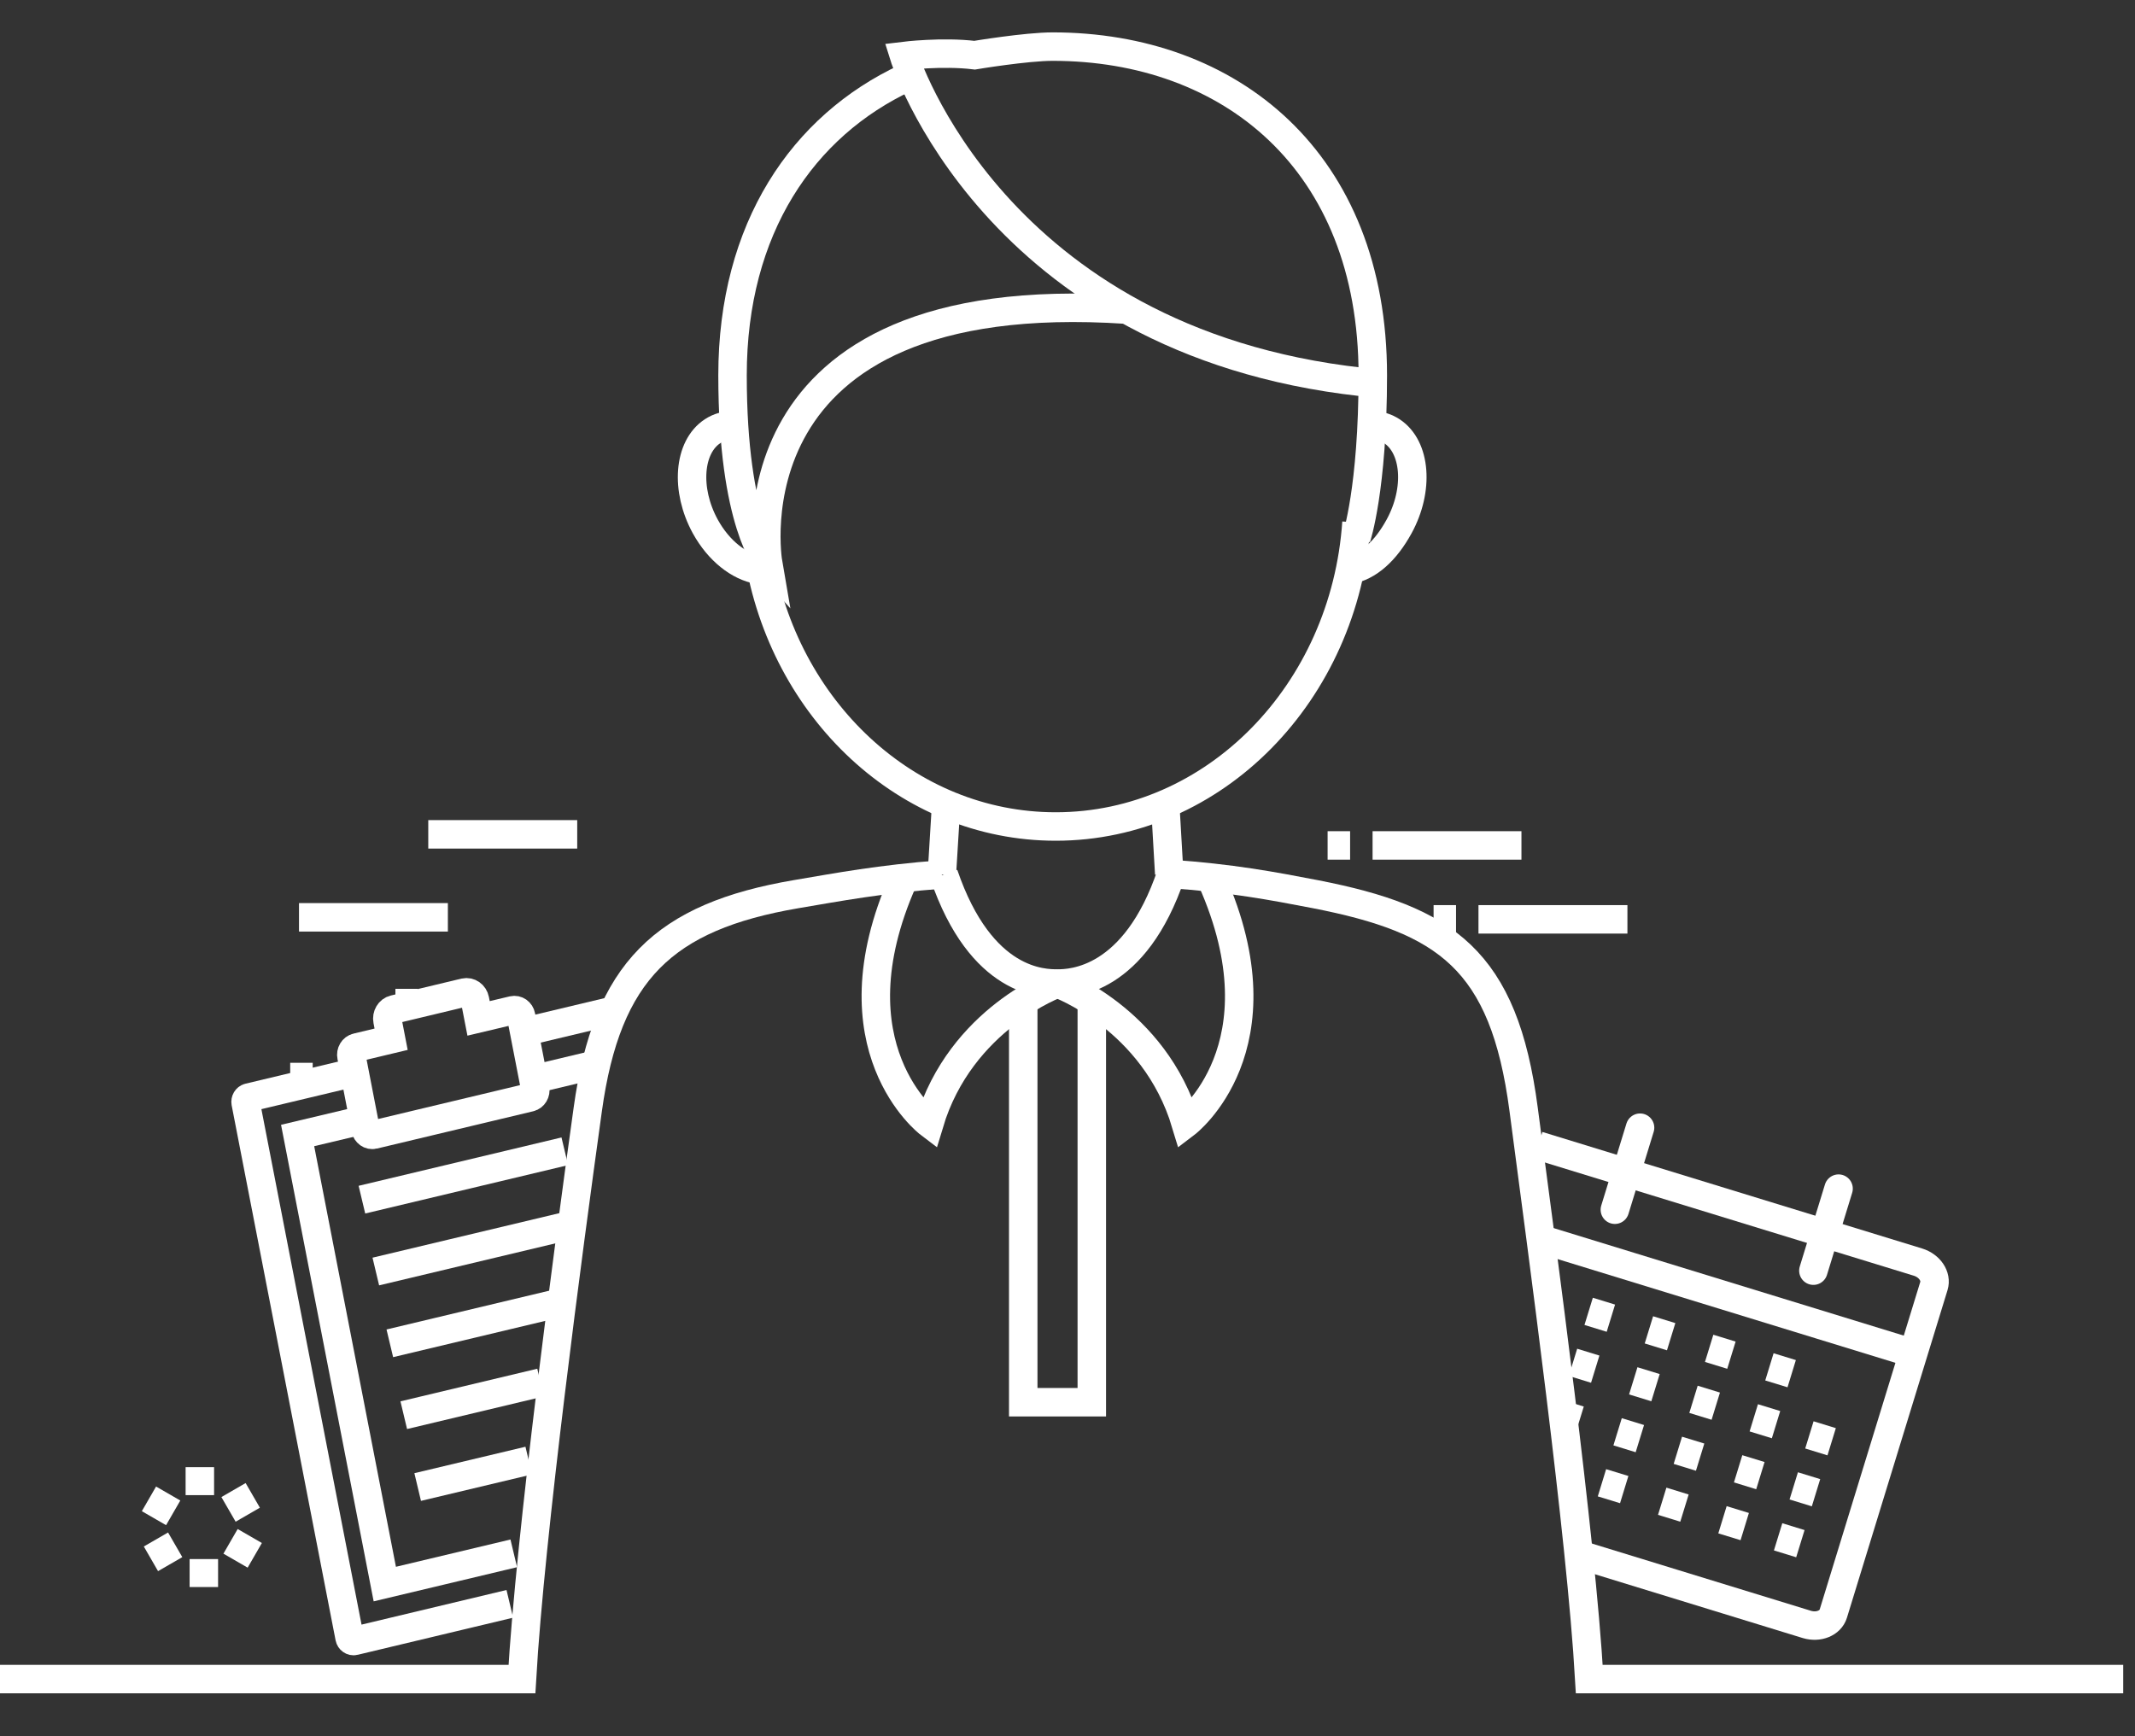 <?xml version="1.0" encoding="utf-8"?>
<!-- Generator: Adobe Illustrator 13.0.1, SVG Export Plug-In . SVG Version: 6.00 Build 14948)  -->
<!DOCTYPE svg PUBLIC "-//W3C//DTD SVG 1.0//EN" "http://www.w3.org/TR/2001/REC-SVG-20010904/DTD/svg10.dtd">
<svg version="1.0" xmlns="http://www.w3.org/2000/svg" xmlns:xlink="http://www.w3.org/1999/xlink" x="0px" y="0px" width="150px"
	 height="122px" viewBox="0 0 150 122" enable-background="new 0 0 150 122" xml:space="preserve">
<rect x="0" y="0" width="150" height="122" fill="#333333" stroke="none"/>
<g id="圖層_2_1_" display="none">
	<rect x="-59.5" y="-67.5" display="inline" stroke="#FFFFFF" width="293" height="258"/>
</g>
<g id="圖層_1">
	<g id="圖層_2" display="none">
		<rect x="-70.5" y="-83.5" display="inline" stroke="#FFFFFF" width="299" height="304"/>
	</g>
	<g id="圖層_1_1_" display="none">
		<path display="inline" fill="#FFFFFF" d="M122.105,118.041l0.305-1.049c0.762,0.102,1.488,0.156,2.182,0.156
			c1.58,0.002,2.988-0.273,4.203-0.857c1.955-0.93,3.311-2.686,3.967-4.988c0.238-0.828,0.375-1.678,0.375-2.533
			c0.004-1.564-0.471-3.155-1.578-4.473c-0.658-0.775-1.816-1.871-3.559-3.371c-0.301-0.26-0.584-0.508-0.848-0.742l7.146,2.076
			l0.334-0.822c0.207-0.5,0.348-0.883,0.438-1.188c0.209-0.725,0.313-1.416,0.311-2.076c-0.033-3.479-2.715-5.533-5.533-6.795
			l0.579-1.99l-5.483-1.592l-0.574,1.982c-0.951-0.152-1.846-0.228-2.678-0.228c-1.277,0-2.43,0.181-3.439,0.573
			c-2.787,1.059-4.088,3.658-4.063,6.18c0.002,1.195,0.271,2.398,0.785,3.504c0.941,1.943,3,3.736,4.576,5.105l-7.396-2.146
			l-0.539,1.857c-1.043-9.078-2.394-19.07-3.2-25.227c-0.688-5.291-2.1-8.847-4.641-11.276c-0.896-0.854-1.911-1.543-3.047-2.127
			h0.494v-1.974h-1.561V65.5c-1.859-0.799-4.005-1.37-6.482-1.855c-2.769-0.53-5.488-1.043-9.369-1.354l-0.22-3.74
			c1.57-0.775,3.146-1.718,4.646-2.85c4.016-3.042,7.462-7.403,8.389-12.869c0.021-0.037,0.037-0.076,0.059-0.113
			c1.227-0.594,2.217-1.725,2.988-3.133c0.692-1.268,1.035-2.62,1.037-3.888c0-1.596-0.563-3.146-1.871-4.016
			c-0.012-0.007-0.021-0.013-0.035-0.02c0.012-0.244,0.021-0.454,0.031-0.598c0.047-0.807,0.076-1.664,0.076-2.559
			c-0.021-5.599-1-12.568-4.041-16.903C90.418,5.349,82.416,1.99,74.388,1.984C62.368,1.91,49.993,9.779,49.82,27.087
			c-0.004,0.133-0.004,0.261-0.004,0.389c0.02,1.153,0.073,2.831,0.277,4.703c-0.894,0.899-1.29,2.195-1.29,3.526
			c0.002,1.268,0.347,2.619,1.039,3.885c0.967,1.748,2.39,2.979,3.963,3.407c1.744,6.989,6.768,12.7,12.594,15.676l-0.225,3.665
			c-3.86,0.332-6.598,0.844-9.31,1.303c-4.682,0.797-8.193,2.189-10.702,4.736c-2.506,2.547-3.879,6.129-4.556,11.02
			c-0.363,2.611-0.815,5.931-1.293,9.563c-0.689-0.351-1.395-0.661-2.125-0.881l-0.002-1.882l-0.01-0.034
			c-0.097-0.847-0.813-1.5-1.683-1.502h-4.271c-0.697,0-1.295,0.42-1.558,1.021c0.026-0.105,0.052-0.216,0.052-0.33
			c0-0.135-0.019-0.283-0.067-0.434l-0.234-0.703c0.265-0.203,0.52-0.424,0.759-0.66l0.653,0.326
			c0.206,0.096,0.407,0.146,0.629,0.146c0.511,0.002,1.014-0.281,1.262-0.777l1.136-2.268c0.095-0.207,0.147-0.418,0.146-0.633
			c0.001-0.516-0.283-1.018-0.782-1.264l-0.651-0.325c0.044-0.334,0.067-0.668,0.069-1.002l0.694-0.229
			c0.595-0.213,0.96-0.744,0.962-1.34c0-0.141-0.02-0.285-0.067-0.438l-0.807-2.416c-0.198-0.588-0.751-0.971-1.339-0.967
			c-0.159,0-0.316,0.027-0.461,0.08l-0.676,0.228c-0.203-0.267-0.424-0.519-0.66-0.759l0.325-0.652
			c0.098-0.209,0.148-0.416,0.148-0.632c0.002-0.511-0.287-1.019-0.783-1.263l-2.246-1.123c-0.222-0.114-0.46-0.16-0.651-0.158
			c-0.517-0.002-1.014,0.287-1.261,0.781l-0.325,0.648c-0.336-0.045-0.671-0.064-1.004-0.068l-0.23-0.692
			c-0.201-0.593-0.752-0.966-1.338-0.962c-0.159-0.002-0.31,0.027-0.442,0.072l-2.413,0.805c-0.589,0.191-0.962,0.744-0.962,1.335
			c0,0.151,0.023,0.306,0.075,0.454l0.229,0.688c-0.265,0.203-0.52,0.424-0.76,0.66l-0.653-0.324
			c-0.188-0.107-0.429-0.152-0.63-0.15c-0.521-0.002-1.02,0.291-1.263,0.787l-1.131,2.264c-0.106,0.193-0.148,0.424-0.148,0.627
			c-0.002,0.519,0.285,1.01,0.773,1.258l0.658,0.33c-0.044,0.336-0.067,0.67-0.07,1.004l-0.691,0.232
			c-0.593,0.193-0.967,0.75-0.965,1.338c0,0.156,0.026,0.309,0.073,0.447l0.804,2.406c0.205,0.588,0.739,0.957,1.336,0.961
			c0.132,0,0.281-0.018,0.438-0.068l0.704-0.234c0.202,0.268,0.422,0.52,0.658,0.761L19.211,84.1
			c-0.109,0.205-0.148,0.436-0.148,0.629c0,0.078,0.007,0.156,0.021,0.238l0.041,0.238l0.063,0.08l0.015,0.1l0.154,0.205
			c0.13,0.172,0.298,0.311,0.48,0.4l2.277,1.135c0.205,0.102,0.414,0.146,0.628,0.146c0.509,0.004,1.014-0.281,1.262-0.773
			l0.33-0.66c0.332,0.043,0.665,0.068,0.999,0.07l0.231,0.697c0.205,0.59,0.741,0.957,1.34,0.959h0.018
			c0.125,0,0.271-0.021,0.421-0.066l2.413-0.807c0.404-0.146,0.694-0.443,0.845-0.809c-0.044,0.15-0.076,0.309-0.076,0.475
			c0,0.02,0.001,0.039,0.003,0.061v1.658c-0.813,0.246-1.606,0.574-2.368,0.98l-1.216-1.217c-0.324-0.334-0.777-0.502-1.2-0.497
			c-0.435-0.003-0.872,0.171-1.199,0.497l-3.02,3.02c-0.331,0.328-0.496,0.77-0.496,1.201c-0.002,0.428,0.167,0.868,0.496,1.2
			l1.216,1.214c-0.406,0.762-0.734,1.555-0.98,2.365l-1.718,0.002c-0.939,0.006-1.697,0.764-1.699,1.693v4.273
			c0.008,0.938,0.758,1.693,1.699,1.697h1.718c0.246,0.809,0.572,1.602,0.98,2.363l-1.216,1.215
			c-0.262,0.264-0.419,0.592-0.472,0.924l-0.043,0.242l0.063,0.18l-0.031,0.174l0.082,0.24c0.081,0.242,0.221,0.465,0.399,0.645
			l3.021,3.021c0.331,0.325,0.765,0.493,1.199,0.493c0.431,0.002,0.872-0.168,1.2-0.493l1.22-1.22
			c0.761,0.405,1.554,0.735,2.365,0.979l-0.002,1.717c0.003,0.938,0.761,1.695,1.693,1.699l4.274,0.004
			c0.257,0,0.497-0.063,0.715-0.164c-0.039,0.517-0.079,1.031-0.11,1.513H1v1.976h37.954l0.053-0.931
			c0.563-9.854,3.189-29.597,4.556-39.418c0.651-4.688,1.916-7.783,4.007-9.91c2.09-2.123,5.136-3.405,9.627-4.172
			c0.448-0.076,0.895-0.151,1.343-0.229c-0.346,1.045-0.696,2.33-1.037,3.783c-0.621,2.707-1.126,5.844-1.128,8.483
			c0,0.698,0.034,1.368,0.12,1.993l0.092,0.673l3.009,0.707l-2.816,1.651l0.211,0.737c0.044,0.082,3.813,13.459,17.009,16.567
			l0.449,0.373l0.39-0.313l0.001,0.004C88.24,97.025,92.057,83.471,92.1,83.385l0.209-0.736l-2.814-1.65l3.014-0.709l0.09-0.68
			c0.078-0.615,0.113-1.281,0.113-1.982c-0.002-2.645-0.506-5.777-1.127-8.484c-0.364-1.555-0.736-2.914-1.105-3.996
			c0.781,0.141,1.549,0.287,2.33,0.438c4.465,0.865,7.527,1.973,9.605,3.973c2.08,1.988,3.377,5.012,4.045,10.107
			c1.293,9.848,3.979,29.572,4.545,39.426l0.055,0.932H149v-1.975L122.105,118.041z M28.076,69.484l0.191-0.361L28.079,69.5
			l-0.003-0.002V69.484z M30.198,81.707c-0.427,0.51-0.927,0.941-1.473,1.281l-0.663,0.41l0.535,1.6l-1.339,0.447l-0.531-1.596
			l-0.773,0.064c-0.177,0.013-0.357,0.021-0.543,0.021c-0.468,0-0.942-0.056-1.412-0.164L23.242,83.6l-0.752,1.506l-1.262-0.629
			l0.754-1.512l-0.598-0.498c-0.511-0.428-0.938-0.924-1.278-1.471l-0.413-0.664l-1.6,0.535l-0.445-1.338l1.601-0.535l-0.07-0.779
			c-0.016-0.18-0.026-0.359-0.026-0.537c0-0.469,0.055-0.943,0.163-1.406l0.177-0.76l-1.507-0.75l0.63-1.262l1.505,0.75l0.501-0.594
			c0.43-0.51,0.929-0.939,1.478-1.283l0.659-0.412l-0.534-1.596l1.338-0.447l0.535,1.602l0.779-0.068
			c0.179-0.02,0.358-0.025,0.539-0.025c0.469,0,0.936,0.055,1.4,0.162l0.761,0.184l0.754-1.514l1.262,0.633l-0.75,1.504l0.594,0.502
			c0.511,0.43,0.94,0.926,1.282,1.477l0.411,0.66l1.596-0.533l0.447,1.336l-1.598,0.531l0.067,0.775
			c0.017,0.178,0.024,0.357,0.024,0.543c0,0.467-0.056,0.938-0.163,1.414l-0.171,0.756l1.504,0.748l-0.63,1.264l-1.507-0.754
			L30.198,81.707z M38.346,104.928c-1.127,1.053-2.55,1.59-3.991,1.59c-1.498,0-2.986-0.564-4.128-1.709
			c-1.148-1.146-1.714-2.639-1.716-4.137c0.002-1.496,0.569-2.988,1.714-4.131c1.144-1.145,2.629-1.711,4.128-1.711
			c1.502,0,2.994,0.568,4.14,1.713c0.282,0.282,0.527,0.586,0.739,0.904C38.923,99.952,38.623,102.471,38.346,104.928z
			 M39.556,94.848c-1.481-1.322-3.343-1.994-5.203-1.992c-1.994-0.002-4.002,0.764-5.523,2.291c-1.525,1.521-2.293,3.527-2.29,5.525
			c-0.003,1.998,0.765,4.004,2.29,5.531c1.523,1.527,3.531,2.291,5.525,2.289h0.008c1.271,0,2.543-0.313,3.692-0.932
			c-0.186,1.723-0.354,3.383-0.503,4.959h-1.334v2.2l-3.721-0.005l0.002-2.975l-0.758-0.182c-1.125-0.27-2.214-0.717-3.227-1.342
			l-0.666-0.41l-2.107,2.109l-2.629-2.627l2.108-2.109l-0.411-0.666c-0.623-1.012-1.068-2.098-1.337-3.227l-0.18-0.754h-2.979
			v-3.723l2.979-0.002l0.18-0.757c0.265-1.122,0.716-2.214,1.339-3.229l0.404-0.666l-2.103-2.103l2.63-2.63l2.102,2.104l0.663-0.403
			c1.019-0.623,2.107-1.073,3.232-1.34l0.76-0.185l-0.004-2.974h3.721v2.974l0.757,0.185c1.067,0.255,2.096,0.674,3.068,1.248
			C39.881,92.285,39.718,93.559,39.556,94.848z M83.877,64.273c0.037,0.506,0.131,1.98,0.131,4.135
			c0.012,2.268-0.105,5.238-0.508,8.471c-1.695-2.838-4.061-4.592-5.896-5.602c1.897-0.771,4.33-2.647,5.939-7.03
			C83.654,64.256,83.768,64.266,83.877,64.273z M82.951,80.387c-0.487,2.611-1.188,5.277-2.169,7.816l-3.171-10.563l1.539-2.902
			C80.664,76.035,82.139,77.867,82.951,80.387z M75.001,69.818h-0.027c-0.458-0.004-1.517,0.002-2.824-0.808
			c-1.273-0.8-2.816-2.43-4.042-5.909l0.217-3.564c2.196,0.87,4.462,1.361,6.676,1.373c1.929-0.008,4.25-0.529,6.662-1.494
			l0.211,3.643C79.395,69.98,75.766,69.736,75.001,69.818z M82.869,63.203h0.003v0.002L82.869,63.203z M98.622,34.762
			c0.065,0.284,0.11,0.59,0.11,0.935c0.002,0.763-0.189,1.626-0.568,2.467C98.391,36.982,98.532,35.813,98.622,34.762z
			 M50.863,36.597c0.121,0.478,0.262,0.95,0.413,1.418C51.076,37.539,50.941,37.061,50.863,36.597z M54.69,40.771
			c-2.366-3.494-2.951-10.361-2.898-13.295c-0.002-0.126,0-0.241,0.002-0.33l-0.986-0.031l0.986,0.012
			c0.251-16.266,11.354-23.1,22.592-23.173c7.491-0.005,14.911,3.184,18.87,8.787c2.619,3.643,3.695,10.416,3.678,15.762
			c0,0.852-0.028,1.67-0.069,2.439c-0.063,1.236-0.127,5.806-1.209,9.146c-0.009-0.009-0.019-0.018-0.024-0.027
			c0.082-0.886,0.242-2.958,0.244-5.49c-0.045-4.872-0.479-11.396-3.73-14.771l-0.539-0.541l-0.656,0.384
			c-4.977,2.911-10.844,4.512-16.703,4.512c-5.517,0-11.018-1.415-15.798-4.463l-0.877-0.56l-0.513,0.906
			c-2.057,3.625-3.269,7.258-3.264,11.911c0,2.498,0.34,5.284,1.051,8.55C54.787,40.594,54.736,40.685,54.69,40.771z M56.045,43.688
			l0.086-0.814c0.155-1.094-0.063-0.45,0.615-1.714l0.188-0.332l-0.083-0.373c-0.745-3.332-1.087-6.096-1.087-8.505
			c0.008-3.937,0.892-6.929,2.52-10.041c4.909,2.887,10.447,4.221,15.958,4.221c5.945-0.002,11.867-1.547,16.996-4.382
			c2.063,2.684,2.701,8.457,2.658,12.824c0.002,3.261-0.277,5.729-0.273,5.734l-0.053,0.482l0.352,0.337c0,0,0.24,0.234,0.482,0.542
			c0.119,0.153,0.231,0.317,0.299,0.445c0.018,0.03,0.021,0.046,0.029,0.07c-0.731,4.976-3.862,9.042-7.688,11.946
			c-4.104,3.13-9.017,4.826-12.045,4.808C67.546,58.981,58.794,52.501,56.045,43.688z M66.343,64.303
			c0.035-0.003,0.071-0.006,0.107-0.009c1.307,3.442,3.024,5.376,4.653,6.39c0.272,0.172,0.538,0.311,0.8,0.433
			c-1.774,0.987-4.214,2.791-5.97,5.798c-0.118-1.537-0.168-3.018-0.165-4.387C65.769,68.111,66.252,64.895,66.343,64.303z
			 M71.316,77.656l-2.91,10.887c-0.979-2.543-1.624-5.201-2.028-7.795l0.008,0.002c0.76-2.535,2.116-4.395,3.528-5.74L71.316,77.656
			z M58.381,78.684c-0.023-0.332-0.035-0.688-0.035-1.061c-0.002-2.389,0.479-5.441,1.079-8.041c0.427-1.904,0.963-3.63,1.343-4.596
			c1.099-0.174,2.257-0.34,3.55-0.485c-0.174,1.245-0.521,4.214-0.521,8.026c0.004,2.271,0.135,4.854,0.495,7.545L58.381,78.684z
			 M62.227,89.473c-1.223-1.752-2.065-3.424-2.597-4.654c-0.22-0.506-0.385-0.934-0.502-1.258l5.22-3.063
			c0.795,5.57,2.625,11.582,6.558,16.354C66.92,95.07,64.127,92.191,62.227,89.473z M74.479,97.764
			c-2.019-1.824-3.577-4.012-4.794-6.373l3.738-13.973l-1.955-3.693c0.884-0.633,1.709-1.078,2.309-1.358
			c0.336-0.155,0.587-0.257,0.753-0.316c0.177,0.062,0.445,0.158,0.813,0.314c0.591,0.255,1.368,0.642,2.209,1.183l-2.06,3.889
			L79.561,91C78.262,93.586,76.604,95.93,74.479,97.764z M89.959,83.561c-0.117,0.324-0.283,0.752-0.504,1.26
			c-1.378,3.186-4.782,9.201-11.443,12.101c3.87-4.595,5.883-10.644,6.912-16.313L89.959,83.561z M90.736,77.625
			c0,0.369-0.012,0.725-0.035,1.061l-5.67,1.334c0.761-4.455,0.937-8.633,0.951-11.609c-0.002-1.848-0.07-3.223-0.117-3.943
			c0.838,0.096,1.619,0.196,2.363,0.309c0.383,0.904,0.969,2.746,1.432,4.811C90.258,72.182,90.74,75.234,90.736,77.625z
			 M112.916,118.041c-0.12-1.811-0.303-3.896-0.521-6.141c0.021,0.026,0.037,0.06,0.061,0.086c1.188,1.436,2.693,2.559,4.491,3.356
			l-0.694,2.394l1.047,0.305H112.916z M121.004,114.758l-0.617,2.123l-1.69-0.488l0.646-2.23l-0.857-0.32
			c-1.895-0.706-3.375-1.736-4.512-3.107c-0.615-0.754-0.928-1.643-0.932-2.822c0-0.729,0.125-1.559,0.396-2.486l0.061-0.209
			l5.891,1.711l-0.145,0.504c-0.424,1.486-0.652,2.439-0.662,3.168c0,0.074,0.002,0.166,0.016,0.271
			c0.092,0.936,0.922,1.536,1.701,1.73c0.305,0.086,0.607,0.135,0.91,0.135c1.164,0.051,2.1-0.916,2.338-1.941
			c0.334-1.152,0.518-2.084,0.52-2.871c0-0.174-0.012-0.33-0.021-0.455c-0.195-1.201-1.02-2.068-2.297-3.238
			c-1.634-1.424-4.256-3.621-4.985-5.254c-0.396-0.838-0.603-1.768-0.603-2.664c0.021-1.928,0.859-3.582,2.803-4.338
			c0.729-0.283,1.639-0.441,2.729-0.441c0.934,0,1.992,0.109,3.184,0.348l0.893,0.18l0.521-1.811l1.689,0.49l-0.271,0.938
			l-0.25,0.861l0.834,0.33c2.937,1.172,5.153,2.85,5.117,5.313c0,0.457-0.07,0.961-0.231,1.527c-0.013,0.043-0.029,0.1-0.052,0.157
			l-5.967-1.731l0.01-0.033c0.248-0.865,0.388-1.521,0.392-2.105c0-0.178-0.017-0.336-0.041-0.482
			c-0.229-0.908-0.989-1.377-1.715-1.574c-0.269-0.075-0.539-0.123-0.813-0.123c-1.313-0.016-2.104,1.104-2.324,2.045
			c-0.129,0.447-0.205,0.884-0.205,1.318c-0.006,0.605,0.162,1.221,0.541,1.713c0.504,0.678,1.67,1.754,3.707,3.533
			c1.701,1.463,2.836,2.549,3.336,3.15c0.783,0.934,1.111,2.014,1.115,3.201c0.002,0.641-0.104,1.311-0.297,1.988
			c-0.563,1.902-1.514,3.064-2.926,3.756c-0.887,0.428-1.99,0.66-3.348,0.662c-0.816,0-1.725-0.09-2.713-0.266L121.004,114.758z
			 M120.555,110.578c-0.002-0.275,0.185-1.238,0.584-2.602l0.355-1.229c0.428,0.502,0.609,0.858,0.586,0.928
			c0.004,0.068,0.012,0.156,0.012,0.242c0.002,0.468-0.131,1.271-0.438,2.313c-0.24,0.592-0.219,0.483-0.445,0.528
			c-0.084,0-0.205-0.014-0.361-0.061C120.689,110.656,120.596,110.607,120.555,110.578z M125.588,95.988
			c0.004,0.225-0.088,0.789-0.314,1.557l-0.202,0.703c-0.255-0.256-0.416-0.438-0.481-0.535c-0.096-0.133-0.148-0.26-0.154-0.541
			c0-0.193,0.039-0.451,0.131-0.771c0.242-0.659,0.289-0.604,0.428-0.618c0.051,0,0.137,0.011,0.262,0.046
			c0.178,0.053,0.287,0.105,0.334,0.139C125.586,95.973,125.588,95.98,125.588,95.988z M34.487,60.167h-1.56v1.974h1.56V60.167z
			 M46.37,60.167H36.044v1.974H46.37V60.167z M27.665,73.166c-0.72-0.361-1.493-0.533-2.252-0.533
			c-1.852-0.002-3.638,1.021-4.519,2.795c-0.36,0.719-0.534,1.492-0.534,2.252c-0.002,1.853,1.026,3.635,2.794,4.521
			c0.722,0.359,1.494,0.531,2.25,0.531h0.006c1.851,0,3.632-1.025,4.517-2.793c0.361-0.725,0.532-1.498,0.532-2.254
			C30.461,75.832,29.434,74.049,27.665,73.166z M28.162,79.057c-0.539,1.076-1.628,1.699-2.758,1.699
			c-0.461,0-0.925-0.1-1.367-0.322c-1.082-0.539-1.7-1.625-1.702-2.754c0-0.461,0.103-0.928,0.325-1.373
			c0.537-1.078,1.62-1.699,2.753-1.699c0.46,0,0.926,0.104,1.371,0.324c1.078,0.537,1.701,1.623,1.701,2.754
			C28.485,78.146,28.384,78.613,28.162,79.057z M113.662,90.959l0.809-1.803l-2.469-1.107l-0.807,1.799L113.662,90.959z
			 M116.311,87.375l-4.117-1.852l-0.811,1.803l4.119,1.848L116.311,87.375z M121.822,84.834l1.592,0.713l0.807-1.799l-1.592-0.715
			L121.822,84.834z M120.305,73.223c-0.836-0.375-1.713-0.555-2.578-0.555c-2.4-0.002-4.696,1.387-5.744,3.723
			c-0.109,0.258-0.582,1.486-0.59,3.447c0,0.826,0.09,1.773,0.345,2.807c0,0.008,0.009,0.066,0.009,0.145
			c0.004,0.234-0.098,0.629-0.211,0.95l0.23,0.084l-0.406,0.903l6.301,2.824l0.406-0.906l0.209,0.111
			c0.191-0.383,0.549-0.814,0.701-0.877c3.127-1.674,4.34-4.002,4.494-4.33c0.375-0.84,0.553-1.719,0.553-2.58
			C124.025,76.563,122.635,74.268,120.305,73.223z M121.67,80.738c0.008,0.002-1.018,2.029-3.633,3.406
			c-0.461,0.268-0.781,0.606-1.033,0.948l-3.379-1.517c0.053-0.246,0.09-0.51,0.092-0.791c0-0.186-0.016-0.38-0.059-0.59
			c-0.219-0.889-0.289-1.676-0.291-2.359c0-0.806,0.104-1.465,0.207-1.931c0.053-0.229,0.104-0.411,0.148-0.534
			c0.035-0.121,0.063-0.168,0.059-0.17c0.723-1.613,2.295-2.561,3.945-2.563c0.592,0,1.189,0.121,1.771,0.381
			c1.603,0.717,2.549,2.291,2.551,3.945C122.049,79.563,121.93,80.158,121.67,80.738z M110.063,77.393l-0.807,1.801l1.436,0.646
			l0.809-1.803L110.063,77.393z M126.551,78.516l-0.703-1.846l-1.629,0.619l0.703,1.848L126.551,78.516z M114.045,71.371
			l-1.844,0.701l0.617,1.629L114.666,73L114.045,71.371z M121.961,71.941l-1.799-0.808l-0.648,1.437l1.803,0.809L121.961,71.941z
			 M113.098,64.025H102.78v1.973h10.317V64.025z M111.541,58.978h-1.561v1.974h1.561V58.978z M123.416,58.977h-10.32v1.974h10.32
			V58.977z"/>
	</g>
	<g id="圖層_3" display="none">
		<g display="inline">
			<g>
				<path fill="none" stroke="#FFFFFF" stroke-width="2" stroke-miterlimit="8" d="M73.552,3.275
					c-12.422,0-22.492,8.349-22.492,23.096c0,10.423,2.992,14.762,2.992,14.762s0.955-6.569,5.284-6.927
					c15.53-1.287,20.84-8.891,20.84-8.891c-0.664,2.091-3.26,7.633-3.26,7.633c3.193-1.161,5.996-3.732,6.938-7.432
					c2.381,6.707,7.606,10.867,11.043,12.266c0,0,1.146-3.434,1.146-11.412C96.043,11.271,85.973,3.275,73.552,3.275z"/>
				<path fill="none" stroke="#FFFFFF" stroke-width="2" d="M94.896,36.709c-0.812,11.946-9.961,21.365-21.131,21.365l0,0
					c-10.455,0-19.146-8.255-20.877-19.114"/>
				<path fill="none" stroke="#FFFFFF" stroke-width="2" d="M52.882,40.04c-1.357-0.223-2.793-1.331-3.738-3.052
					c-1.417-2.59-1.186-5.584,0.521-6.694c0.433-0.284,0.919-0.417,1.431-0.416"/>
				<path fill="none" stroke="#FFFFFF" stroke-width="2" d="M94.371,40.049c1.361-0.223,2.58-1.34,3.521-3.062
					c1.418-2.59,1.186-5.584-0.517-6.694c-0.385-0.25-0.808-0.384-1.25-0.41"/>
				<g>
					<line fill="none" stroke="#FFFFFF" stroke-width="2" x1="65.767" y1="61.443" x2="66.074" y2="56.41"/>
					<line fill="none" stroke="#FFFFFF" stroke-width="2" x1="81.452" y1="56.38" x2="81.744" y2="61.401"/>
				</g>
				<path fill="none" stroke="#FFFFFF" stroke-width="2" d="M87.571,61.966c0,0-8.341,35.288-13.806,35.288
					c-4.822,0-13.805-35.288-13.805-35.288"/>
				<path fill="none" stroke="#FFFFFF" stroke-width="2" d="M81.744,61.401c-2.549,7.587-7.021,7.705-7.979,7.705
					c-0.97,0-5.372,0.033-7.998-7.663"/>
				<path fill="none" stroke="#FFFFFF" stroke-width="2" d="M73.765,69.105c0,0-6.795,2.438-9.013,9.84"/>
				<path fill="none" stroke="#FFFFFF" stroke-width="2" d="M73.872,69.105c0,0,6.798,2.438,9.016,9.84"/>
				<polyline fill="none" stroke="#FFFFFF" stroke-width="2" points="68.761,89.703 71.646,75.706 69.527,71.705 				"/>
				<polyline fill="none" stroke="#FFFFFF" stroke-width="2" points="78.003,71.705 75.883,75.706 79.088,89.703 				"/>
			</g>
			<path fill="none" stroke="#FFFFFF" stroke-width="2" d="M81.744,61.401c4.373,0.302,7.244,0.847,10.256,1.427
				c9.164,1.785,13.262,4.595,14.641,15.119c1.312,9.984,4.033,29.968,4.612,40.033l0,0h37.513"/>
			<path fill="none" stroke="#FFFFFF" stroke-width="2" d="M-1.235,117.98h37.491h0.008c0.578-10.065,3.239-30.063,4.625-40.033
				c1.345-9.704,5.345-13.532,14.639-15.119c2.973-0.502,5.885-1.057,10.238-1.385"/>
			<g>
				<g>
					<path fill="none" stroke="#FFFFFF" stroke-width="2" stroke-miterlimit="10" d="M34.346,103.703
						c0.079,0.281-0.036,0.566-0.253,0.639l-3.789,1.241c-0.22,0.067-0.46-0.104-0.535-0.38l-0.622-2.256
						c-0.079-0.275,0.039-0.566,0.255-0.635l3.789-1.238c0.218-0.074,0.458,0.096,0.535,0.375L34.346,103.703z"/>
				</g>
				<path fill="none" stroke="#FFFFFF" stroke-width="2" stroke-miterlimit="10" d="M40.123,86.279l-25.749,8.422
					c-0.648,0.21-0.99,1.057-0.761,1.893l1.76,6.393l7.311,3.318l6.777-2.212"/>
				
					<line fill="none" stroke="#FFFFFF" stroke-width="2" stroke-miterlimit="10" x1="34.037" y1="102.59" x2="38.163" y2="101.243"/>
				<path fill="none" stroke="#FFFFFF" stroke-width="2" stroke-miterlimit="10" d="M15.881,103.212l3.438,12.487
					c0.23,0.834,0.941,1.336,1.59,1.119l16.008-5.23"/>
				<path fill="none" stroke="#FFFFFF" stroke-width="2" stroke-miterlimit="10" d="M33.738,88.734l-0.425-1.549
					c-0.467-1.709-2.125-2.677-3.69-2.17l-5.346,1.752c-1.57,0.513-2.46,2.319-1.99,4.024l0.426,1.548"/>
			</g>
			<g>
				<path fill="none" stroke="#FFFFFF" stroke-width="2" stroke-miterlimit="10" d="M110.768,113.906l10.803,3.08
					c0.147,0.041,0.302-0.06,0.342-0.219l8.923-37.24c0.035-0.156-0.049-0.324-0.196-0.367l-7.322-2.085"/>
				
					<line fill="none" stroke="#FFFFFF" stroke-width="2" stroke-miterlimit="10" x1="111.464" y1="73.702" x2="105.531" y2="72.014"/>
				
					<line fill="none" stroke="#FFFFFF" stroke-width="2" stroke-miterlimit="10" x1="106.109" y1="75.705" x2="110.674" y2="77.006"/>
				<polyline fill="none" stroke="#FFFFFF" stroke-width="2" stroke-miterlimit="10" points="122.521,80.379 127.087,81.674 
					119.602,112.898 110.643,110.35 				"/>
				<path fill="none" stroke="#FFFFFF" stroke-width="2" stroke-miterlimit="10" d="M110.555,77.654
					c-0.067,0.281,0.086,0.572,0.346,0.641l10.851,3.092c0.256,0.072,0.521-0.097,0.589-0.381l1.208-5.052
					c0.07-0.277-0.086-0.571-0.346-0.642l-2.386-0.681l0.312-1.305c0.085-0.349-0.106-0.711-0.432-0.802l-4.902-1.401
					c-0.321-0.088-0.653,0.122-0.74,0.476l-0.313,1.303l-2.388-0.678c-0.258-0.072-0.522,0.098-0.588,0.375L110.555,77.654z"/>
				
					<line fill="none" stroke="#FFFFFF" stroke-width="2" stroke-miterlimit="10" x1="108.285" y1="81.97" x2="122.379" y2="85.982"/>
				
					<line fill="none" stroke="#FFFFFF" stroke-width="2" stroke-miterlimit="10" x1="107.911" y1="87.207" x2="121.184" y2="90.984"/>
				
					<line fill="none" stroke="#FFFFFF" stroke-width="2" stroke-miterlimit="10" x1="108.479" y1="92.707" x2="119.982" y2="95.982"/>
				
					<line fill="none" stroke="#FFFFFF" stroke-width="2" stroke-miterlimit="10" x1="109.28" y1="98.279" x2="118.785" y2="100.984"/>
				
					<line fill="none" stroke="#FFFFFF" stroke-width="2" stroke-miterlimit="10" x1="109.873" y1="103.791" x2="117.59" y2="105.986"/>
			</g>
			<line fill="none" stroke="#FFFFFF" stroke-width="2" x1="27.374" y1="75.105" x2="28.952" y2="75.105"/>
			<line fill="none" stroke="#FFFFFF" stroke-width="2" x1="30.529" y1="75.105" x2="40.996" y2="75.105"/>
			<line fill="none" stroke="#FFFFFF" stroke-width="2" x1="19.982" y1="80.302" x2="21.564" y2="80.302"/>
			<line fill="none" stroke="#FFFFFF" stroke-width="2" x1="23.141" y1="80.302" x2="33.6" y2="80.302"/>
			<line fill="none" stroke="#FFFFFF" stroke-width="2" x1="92.869" y1="59.404" x2="94.45" y2="59.404"/>
			<line fill="none" stroke="#FFFFFF" stroke-width="2" x1="96.027" y1="59.404" x2="106.486" y2="59.404"/>
			<line fill="none" stroke="#FFFFFF" stroke-width="2" x1="100.314" y1="64.598" x2="101.893" y2="64.598"/>
			<line fill="none" stroke="#FFFFFF" stroke-width="2" x1="103.468" y1="64.598" x2="113.934" y2="64.598"/>
		</g>
	</g>
	<g id="圖層_4" display="none">
		<g display="inline">
			<path fill="none" stroke="#FFFFFF" stroke-width="2" d="M94.896,41.961c-0.812,11.946-14.33,19.114-21.131,19.114l0,0
				c-8.922,0-19.146-8.256-20.877-19.114"/>
			<path fill="none" stroke="#FFFFFF" stroke-width="2" d="M52.882,43.04c-1.357-0.223-2.793-1.331-3.738-3.052
				c-1.417-2.59-1.186-5.584,0.521-6.694"/>
			<path fill="none" stroke="#FFFFFF" stroke-width="2" d="M94.371,43.044c1.361-0.223,2.58-1.34,3.521-3.062
				c1.418-2.59,1.186-5.584-0.517-6.694c-0.385-0.25-0.808-0.384-1.25-0.41"/>
			<g>
				<line fill="none" stroke="#FFFFFF" stroke-width="2" x1="65.767" y1="64.443" x2="66.074" y2="59.41"/>
				<line fill="none" stroke="#FFFFFF" stroke-width="2" x1="81.452" y1="59.38" x2="81.744" y2="64.4"/>
			</g>
			<path fill="none" stroke="#FFFFFF" stroke-width="2" d="M81.744,64.4c-2.549,7.588-7.021,7.705-7.979,7.705
				c-0.97,0-5.372,0.031-7.998-7.662"/>
			<path fill="none" stroke="#FFFFFF" stroke-width="2" d="M81.744,64.4c4.373,0.303,7.244,0.848,10.256,1.428
				c9.164,1.785,13.262,4.595,14.641,15.119c1.312,9.984,4.033,29.968,4.612,40.033l0,0h37.513"/>
			<path fill="none" stroke="#FFFFFF" stroke-width="2" d="M-1.235,120.98h37.514h0.009c0.578-10.065,3.238-30.063,4.625-40.033
				c1.345-9.705,5.344-13.532,14.639-15.119c2.973-0.502,5.885-1.057,10.238-1.385"/>
			<g>
				<line fill="none" stroke="#FFFFFF" stroke-width="2" x1="31.126" y1="62.322" x2="32.705" y2="62.322"/>
				<line fill="none" stroke="#FFFFFF" stroke-width="2" x1="34.283" y1="62.322" x2="44.749" y2="62.322"/>
			</g>
			<path fill="none" stroke="#FFFFFF" stroke-width="2" d="M47.894,35.488"/>
			<path fill="none" stroke="#FFFFFF" stroke-width="2" d="M99.352,37.704"/>
			<path fill="none" stroke="#FFFFFF" stroke-width="2" d="M49.246,27.825C49.598-0.552,82.439-2.333,93.085,12.678
				c3.327,4.689,4.2,13.304,3.837,19.083c-0.094,1.462-0.096,7.903-2.135,11.542c0.186-0.718-1.152-2-1.152-2
				s1.701-15.266-3.203-20.187c-10.094,5.9-23.623,6.636-33.982,0.028c-3.154,5.583-4.19,10.849-2.052,20.417
				c-0.662,1.158-0.639,1.08-0.75,2.128C49.676,40.214,49.206,31.051,49.246,27.825z"/>
			<path fill="none" stroke="#FFFFFF" stroke-width="2" d="M83.741,65.188c0,0,2.265,25.41-10.521,35.549
				c-13.351-11.178-9.199-35.5-9.199-35.5"/>
			<path fill="none" stroke="#FFFFFF" stroke-width="2" d="M73.22,72.326c0,0-6.925,2.17-9.142,9.57"/>
			<path fill="none" stroke="#FFFFFF" stroke-width="2" d="M73.326,72.326c0,0,7.332,2.072,9.551,9.475"/>
			<polyline fill="none" stroke="#FFFFFF" stroke-width="2" points="67.355,92.925 71.101,78.928 68.981,74.928 			"/>
			<polyline fill="none" stroke="#FFFFFF" stroke-width="2" points="77.457,74.928 75.338,78.928 79.455,92.646 			"/>
			<path fill="none" stroke="#FFFFFF" stroke-width="2" d="M58.831,64.953C57.763,66.666,55.339,75.994,56,80.9l4.812,1.132
				l-4.34,2.548c0,0,3.821,13.326,16.748,16.156"/>
			<path fill="none" stroke="#FFFFFF" stroke-width="2" d="M87.775,64.953c1.066,1.713,3.49,11.041,2.83,15.947l-4.813,1.132
				l4.341,2.548c0,0-3.82,13.326-16.748,16.156"/>
			<path fill="none" stroke="#FFFFFF" stroke-width="2" d="M133.282,102.771l-7.892-2.291l0.288-0.996
				c0.309-1.06,0.414-1.772,0.33-2.154c-0.094-0.379-0.434-0.652-1.032-0.826c-1.078-0.313-1.648,0.271-1.938,1.264
				c-0.272,0.943-0.218,1.672,0.175,2.193c0.371,0.514,1.579,1.66,3.616,3.43c1.743,1.5,2.903,2.605,3.491,3.303
				c1.479,1.765,1.648,4.031,1.025,6.179c-0.619,2.135-1.785,3.612-3.492,4.435c-1.707,0.821-3.953,0.987-6.752,0.487l-0.654,2.252
				l-3.637-1.055l0.678-2.33c-2.063-0.769-3.725-1.92-4.993-3.452c-1.265-1.529-1.508-3.626-0.731-6.299l0.34-1.169l7.891,2.291
				l-0.426,1.469c-0.467,1.608-0.672,2.635-0.625,3.072c0.047,0.436,0.391,0.75,1.012,0.93c1.072,0.313,1.748-0.098,2.057-1.157
				c0.391-1.343,0.543-2.341,0.463-2.988c-0.078-0.654-0.742-1.527-1.992-2.631c-1.631-1.449-4.354-3.636-5.299-5.65
				c-1.436-3.065-0.742-7.1,2.777-8.457c1.632-0.631,3.814-0.682,6.549-0.141l0.557-1.912l3.636,1.055l-0.556,1.914
				c3.603,1.428,6.793,3.832,5.543,8.135C133.617,101.915,133.482,102.283,133.282,102.771L133.282,102.771z"/>
			<path fill="none" stroke="#FFFFFF" stroke-width="2" d="M35.458,114.383v2.506c-0.003,0.4-0.324,0.723-0.723,0.726l-4.327-0.005
				c-0.398-0.002-0.72-0.322-0.721-0.721l0.002-2.504c-1.243-0.297-2.446-0.791-3.564-1.479l-1.774,1.774
				c-0.282,0.281-0.74,0.281-1.021,0.002l-3.061-3.061c-0.076-0.076-0.132-0.166-0.166-0.266c0.021-0.113,0.011-0.239-0.033-0.363
				c0.024-0.143,0.09-0.281,0.201-0.393l1.773-1.773c-0.689-1.119-1.181-2.32-1.478-3.563h-2.508c-0.396,0-0.718-0.322-0.721-0.722
				l-0.001-4.326c0.001-0.397,0.323-0.721,0.723-0.723l2.506-0.001c0.294-1.24,0.792-2.444,1.476-3.563l-1.772-1.772
				c-0.281-0.281-0.281-0.737,0-1.019l3.062-3.063c0.279-0.279,0.736-0.279,1.017,0.002l1.772,1.771
				c1.121-0.686,2.323-1.181,3.566-1.478l-0.001-2.504c-0.001-0.397,0.323-0.722,0.721-0.722h4.327
				c0.399,0.002,0.721,0.323,0.72,0.721l0.001,2.508c1.243,0.296,2.443,0.789,3.564,1.475 M38.377,98.598
				c-0.257-0.395-0.56-0.768-0.906-1.113c-2.706-2.707-7.09-2.707-9.793-0.002c-2.705,2.705-2.706,7.088,0,9.793
				c2.704,2.705,7.087,2.705,9.792-0.002"/>
			<path fill="none" stroke="#FFFFFF" stroke-width="2" d="M26.401,70.4l2.301,1.147c0.211,0.104,0.298,0.363,0.192,0.576
				l-0.665,1.332c0.598,0.502,1.103,1.088,1.504,1.731l1.411-0.474c0.224-0.073,0.467,0.046,0.542,0.271l0.816,2.44
				c0.074,0.226-0.047,0.468-0.271,0.541l-1.414,0.472c0.067,0.758,0.015,1.528-0.161,2.289l1.333,0.666
				c0.211,0.104,0.297,0.362,0.192,0.575l-1.149,2.302c-0.105,0.211-0.363,0.297-0.575,0.19l-1.332-0.666
				c-0.502,0.599-1.088,1.104-1.732,1.504l0.472,1.414c0.074,0.226-0.047,0.468-0.272,0.543l-2.44,0.813
				c-0.225,0.074-0.467-0.047-0.542-0.271l-0.47-1.413c-0.756,0.066-1.528,0.015-2.289-0.163l-0.666,1.334
				c-0.106,0.213-0.364,0.299-0.576,0.193L18.308,86.6c-0.058-0.029-0.106-0.069-0.143-0.119c-0.01-0.067-0.04-0.137-0.087-0.198
				c-0.013-0.084-0.002-0.177,0.04-0.261l0.666-1.332c-0.599-0.502-1.103-1.086-1.504-1.731l-1.414,0.474
				c-0.224,0.073-0.466-0.048-0.542-0.271l-0.815-2.438c-0.074-0.227,0.046-0.469,0.271-0.546l1.414-0.472
				c-0.068-0.755-0.014-1.528,0.16-2.288l-1.332-0.665c-0.211-0.105-0.297-0.363-0.191-0.575l1.15-2.302
				c0.104-0.21,0.362-0.296,0.574-0.189l1.332,0.664c0.503-0.599,1.088-1.103,1.733-1.505l-0.472-1.411
				c-0.076-0.226,0.046-0.468,0.27-0.541l2.44-0.816c0.225-0.072,0.468,0.047,0.542,0.271l0.472,1.413
				c0.756-0.067,1.526-0.016,2.288,0.16l0.665-1.332C25.931,70.379,26.189,70.294,26.401,70.4z M25.345,75.393
				c-2.035-1.016-4.507-0.19-5.521,1.842c-1.017,2.035-0.191,4.509,1.844,5.524c2.033,1.015,4.505,0.188,5.522-1.845
				C28.204,78.881,27.379,76.408,25.345,75.393z"/>
			<g>
				<g>
					<g>
						<path fill="none" stroke="#FFFFFF" stroke-width="2" d="M116.746,87.797c0.247-0.458,0.631-1.027,1.107-1.29
							c2.916-1.55,4.055-3.768,4.127-3.927c1.217-2.713,0.006-5.895-2.707-7.113c-2.713-1.217-5.896-0.006-7.112,2.707
							c-0.071,0.158-0.974,2.479-0.192,5.693c0.119,0.529-0.055,1.193-0.234,1.68"/>
						<line fill="none" stroke="#FFFFFF" stroke-width="2" x1="111.027" y1="85.301" x2="117.41" y2="88.166"/>
						<line fill="none" stroke="#FFFFFF" stroke-width="2" x1="111.051" y1="87.936" x2="115.225" y2="89.809"/>
						<line fill="none" stroke="#FFFFFF" stroke-width="2" x1="110.857" y1="90.494" x2="113.359" y2="91.616"/>
					</g>
				</g>
				<g>
					<line fill="none" stroke="#FFFFFF" stroke-width="2" x1="120.449" y1="72.848" x2="119.795" y2="74.305"/>
					<line fill="none" stroke="#FFFFFF" stroke-width="2" x1="108.895" y1="79.691" x2="110.35" y2="80.346"/>
					<line fill="none" stroke="#FFFFFF" stroke-width="2" x1="121.631" y1="85.41" x2="123.244" y2="86.135"/>
					<line fill="none" stroke="#FFFFFF" stroke-width="2" x1="124.006" y1="79.609" x2="125.658" y2="78.982"/>
					<line fill="none" stroke="#FFFFFF" stroke-width="2" x1="113.031" y1="74.686" x2="112.404" y2="73.034"/>
				</g>
			</g>
			<g>
				<line fill="none" stroke="#FFFFFF" stroke-width="2" x1="98.762" y1="66.232" x2="100.342" y2="66.232"/>
				<line fill="none" stroke="#FFFFFF" stroke-width="2" x1="101.919" y1="66.232" x2="112.378" y2="66.232"/>
			</g>
			<g>
				<line fill="none" stroke="#FFFFFF" stroke-width="2" x1="109.219" y1="61.116" x2="110.8" y2="61.116"/>
				<line fill="none" stroke="#FFFFFF" stroke-width="2" x1="112.377" y1="61.116" x2="122.836" y2="61.116"/>
			</g>
		</g>
		<path display="inline" fill="none" stroke="#FFFFFF" stroke-width="2" d="M67.58,44.109c0,0-4.731,4.732-8.201,4.417
			c-3.47-0.315,3.785,5.363,10.725,0c6.94-5.363,6.94,6.624,15.458,2.523c8.516-4.101-3.129-0.658-6.625-5.994
			C74.818,38.773,68.526,41.9,67.58,44.109z"/>
	</g>
	<g id="圖層_5" display="none">
		<g display="inline">
			<path fill="none" stroke="#FFFFFF" stroke-width="2" d="M95.563,37.709c-0.811,11.946-9.961,21.365-21.13,21.365l0,0
				c-10.455,0-19.146-8.256-20.878-19.114"/>
			<path fill="none" stroke="#FFFFFF" stroke-width="2" d="M82.119,57.38l0.292,5.021c4.373,0.304,7.244,0.849,10.256,1.429
				c9.164,1.785,13.262,4.595,14.642,15.119c1.311,9.985,4.032,29.968,4.611,40.032l0,0h37.514"/>
			<path fill="none" stroke="#FFFFFF" stroke-width="2" d="M-0.567,118.98h37.49h0.009c0.578-10.065,3.239-30.063,4.626-40.033
				c1.344-9.705,5.344-13.532,14.639-15.119c2.973-0.502,5.885-1.057,10.238-1.385l0.307-5.034"/>
			<g>
				<line fill="none" stroke="#FFFFFF" stroke-width="2" x1="32.735" y1="67.301" x2="34.314" y2="67.301"/>
				<line fill="none" stroke="#FFFFFF" stroke-width="2" x1="35.892" y1="67.301" x2="46.357" y2="67.301"/>
				<line fill="none" stroke="#FFFFFF" stroke-width="2" x1="25.345" y1="72.498" x2="26.926" y2="72.498"/>
				<line fill="none" stroke="#FFFFFF" stroke-width="2" x1="28.503" y1="72.498" x2="38.962" y2="72.498"/>
			</g>
			<path fill="none" stroke="#FFFFFF" stroke-width="2" stroke-miterlimit="8" d="M52.337,26.817
				c-1.048,12.108,5.58,18.897,5.58,18.897s0.221-9.926,10.918-21.287c-3.418,6.287-3.418,6.838-5.293,10.257
				c4.307-0.507,8.172-5.341,9.607-6.077c-0.621,1.497-0.889,4.979-0.889,4.979c2.664-1.049,8.582-8.65,8.582-8.65
				c-0.664,2.264-3.26,8.265-3.26,8.265c3.193-1.257,5.996-4.042,6.938-8.047c2.381,7.262,9.133,11.77,8.205,17.807
				c0,0,4.784-3.92,3.389-16.728"/>
			<path fill="none" stroke="#FFFFFF" stroke-width="2" stroke-miterlimit="8" d="M49.914,38.262
				c0.56,11.213,0.353,26.718-3.813,29.649"/>
			<path fill="none" stroke="#FFFFFF" stroke-width="2" stroke-miterlimit="8" d="M99.241,32.829
				c0.067-3.635,0.254-4.733,0.254-6.749c0-16.35-11.326-25.007-25.294-25.007c-13.97,0-25.144,9.04-25.294,25.007
				c-0.021,2.103,0.152,3.583,0.354,6.675"/>
			<path fill="none" stroke="#FFFFFF" stroke-width="2" stroke-miterlimit="8" d="M102.491,67.911
				c-2.832-5.75-3.214-21.374-3.16-31.774"/>
			<line fill="none" stroke="#FFFFFF" stroke-width="2" x1="109.095" y1="72.406" x2="110.676" y2="72.406"/>
			<line fill="none" stroke="#FFFFFF" stroke-width="2" x1="112.253" y1="72.406" x2="122.712" y2="72.406"/>
			<line fill="none" stroke="#FFFFFF" stroke-width="2" x1="116.54" y1="77.6" x2="118.117" y2="77.6"/>
			<line fill="none" stroke="#FFFFFF" stroke-width="2" x1="119.693" y1="77.6" x2="130.158" y2="77.6"/>
			<path fill="none" stroke="#FFFFFF" stroke-width="2" d="M53.55,41.04c-1.357-0.223-2.793-1.331-3.738-3.052
				c-1.417-2.59-1.186-5.584,0.521-6.694c0.433-0.283,0.919-0.417,1.431-0.415"/>
			<path fill="none" stroke="#FFFFFF" stroke-width="2" d="M95.038,41.049c1.36-0.223,2.58-1.34,3.521-3.062
				c1.418-2.59,1.187-5.584-0.516-6.694c-0.385-0.25-0.809-0.384-1.25-0.41"/>
			<path fill="none" stroke="#FFFFFF" stroke-width="2" d="M84.229,71.441c-3.17,5.274-8.729,5.354-9.919,5.354
				c-1.206,0-6.678,0.022-9.943-5.325"/>
			<path fill="none" stroke="#FFFFFF" stroke-width="2" d="M83.813,62.872c0,0,3.02,28.435-9.768,38.573
				C60.694,90.268,65.21,62.354,65.21,62.354"/>
			<path fill="none" stroke="#FFFFFF" stroke-width="2" d="M59.655,63.016c-1.066,1.711-3.49,11.039-2.83,15.945l4.813,1.133
				l-4.34,2.547c0,0,3.82,15.975,16.747,18.805"/>
			<path fill="none" stroke="#FFFFFF" stroke-width="2" d="M88.602,63.016c1.066,1.711,3.49,11.039,2.83,15.945l-4.813,1.133
				l4.341,2.547c0,0-3.821,15.975-16.749,18.805"/>
			<g>
				<path fill="none" stroke="#FFFFFF" stroke-width="2" d="M37.71,111.75l-15.678,4.896c-0.213,0.065-0.438-0.053-0.504-0.264
					L11.63,84.697c-0.066-0.213,0.053-0.439,0.265-0.506L35.243,76.9c0.213-0.068,0.438,0.051,0.505,0.261l4.175,13.362"/>
				<polyline fill="none" stroke="#FFFFFF" stroke-width="2" points="23.872,112.203 18.414,94.738 35.878,89.281 				"/>
				
					<rect x="22.902" y="77.369" transform="matrix(0.298 0.955 -0.955 0.298 100.475 36.461)" fill="none" stroke="#FFFFFF" stroke-width="2" width="5.093" height="18.344"/>
				<polyline fill="none" stroke="#FFFFFF" stroke-width="2" points="37.806,107.85 23.872,112.203 18.414,94.738 35.878,89.281 
					38.935,99.064 				"/>
				<line fill="none" stroke="#FFFFFF" stroke-width="2" x1="27.188" y1="91.998" x2="32.616" y2="109.377"/>
				<line fill="none" stroke="#FFFFFF" stroke-width="2" x1="38.594" y1="97.973" x2="21.212" y2="103.4"/>
				<line fill="none" stroke="#FFFFFF" stroke-width="2" x1="26.308" y1="97.105" x2="21.796" y2="98.516"/>
				<line fill="none" stroke="#FFFFFF" stroke-width="2" x1="24.755" y1="100.066" x2="23.345" y2="95.552"/>
				<line fill="none" stroke="#FFFFFF" stroke-width="2" x1="35.222" y1="94.32" x2="30.708" y2="95.729"/>
				<line fill="none" stroke="#FFFFFF" stroke-width="2" x1="28.894" y1="107.709" x2="24.705" y2="105.514"/>
				<line fill="none" stroke="#FFFFFF" stroke-width="2" x1="25.704" y1="108.707" x2="27.896" y2="104.518"/>
				<line fill="none" stroke="#FFFFFF" stroke-width="2" x1="38.288" y1="104.139" x2="33.774" y2="105.548"/>
				<line fill="none" stroke="#FFFFFF" stroke-width="2" x1="37.653" y1="102.107" x2="33.14" y2="103.516"/>
			</g>
			<g>
				
					<rect x="112.277" y="99.452" transform="matrix(-0.267 0.964 -0.964 -0.267 248.62 12.959)" fill="none" stroke="#FFFFFF" stroke-width="2" width="14.207" height="3.219"/>
				
					<rect x="117.187" y="99.133" transform="matrix(-0.267 0.964 -0.964 -0.267 257.326 5.702)" fill="none" stroke="#FFFFFF" stroke-width="2" width="18.614" height="3.218"/>
				
					<rect x="127.155" y="105.461" transform="matrix(-0.267 0.964 -0.964 -0.267 270.113 8.612)" fill="none" stroke="#FFFFFF" stroke-width="2" width="9.251" height="3.218"/>
				
					<rect x="132.462" y="105.662" transform="matrix(-0.267 0.964 -0.964 -0.267 279.127 2.159)" fill="none" stroke="#FFFFFF" stroke-width="2" width="12.561" height="3.22"/>
				<polyline fill="none" stroke="#FFFFFF" stroke-width="2" points="118.686,80.559 111.568,106.273 141.898,114.668 				"/>
				<circle fill="none" stroke="#FFFFFF" stroke-width="2" cx="122.482" cy="89.854" r="0.684"/>
				<circle fill="none" stroke="#FFFFFF" stroke-width="2" cx="130.717" cy="85.495" r="0.685"/>
				<circle fill="none" stroke="#FFFFFF" stroke-width="2" cx="134.375" cy="97.104" r="0.684"/>
				<circle fill="none" stroke="#FFFFFF" stroke-width="2" cx="142.477" cy="94.072" r="0.684"/>
				<polyline fill="none" stroke="#FFFFFF" stroke-width="2" points="122.482,89.854 131.029,85.581 134.376,97.104 142.477,94.072 
									"/>
			</g>
		</g>
	</g>
	<path fill="none" stroke="#FFFFFF" stroke-width="2" stroke-miterlimit="8" d="M63.66,5.458
		C56.418,8.834,51.466,16.029,51.466,26.37c0,10.423,2.498,13.17,2.498,13.17s-3.387-19.688,25.193-17.783"/>
	<path fill="none" stroke="#FFFFFF" stroke-width="2" d="M95.304,36.709c-0.812,11.946-9.961,21.365-21.133,21.365l0,0
		c-10.455,0-19.146-8.255-20.877-19.114"/>
	<path fill="none" stroke="#FFFFFF" stroke-width="2" d="M53.288,40.04c-1.357-0.223-2.793-1.331-3.738-3.052
		c-1.416-2.59-1.186-5.584,0.521-6.694c0.433-0.284,0.919-0.417,1.431-0.416"/>
	<path fill="none" stroke="#FFFFFF" stroke-width="2" d="M94.777,40.049c1.359-0.223,2.58-1.34,3.521-3.062
		c1.417-2.59,1.187-5.584-0.517-6.694c-0.383-0.25-0.807-0.384-1.25-0.41"/>
	<g>
		<line fill="none" stroke="#FFFFFF" stroke-width="2" x1="66.173" y1="61.443" x2="66.48" y2="56.41"/>
		<line fill="none" stroke="#FFFFFF" stroke-width="2" x1="81.857" y1="56.38" x2="82.148" y2="61.401"/>
	</g>
	<path fill="none" stroke="#FFFFFF" stroke-width="2" d="M82.286,61.401c-2.549,7.587-7.02,7.705-7.979,7.705
		c-0.969,0-5.371,0.033-7.998-7.663"/>
	<g>
		<path fill="none" stroke="#FFFFFF" stroke-width="2" d="M74.299,69.105c0,0-6.796,2.438-9.013,9.84c0,0-7.049-5.344-1.824-17.103"
			/>
		<path fill="none" stroke="#FFFFFF" stroke-width="2" d="M74.299,69.105c0,0,6.796,2.438,9.014,9.84c0,0,7.049-5.344,1.821-17.103"
			/>
	</g>
	<path fill="none" stroke="#FFFFFF" stroke-width="2" d="M82.148,61.401c4.375,0.302,7.246,0.847,10.259,1.427
		c9.164,1.785,13.26,4.595,14.639,15.119c1.312,9.984,4.035,29.968,4.613,40.033l0,0h37.512"/>
	<path fill="none" stroke="#FFFFFF" stroke-width="2" d="M-0.829,117.98h37.492h0.008c0.578-10.065,3.238-30.063,4.625-40.033
		c1.346-9.704,5.346-13.532,14.64-15.119c2.973-0.502,5.886-1.057,10.237-1.385"/>
	<line fill="none" stroke="#FFFFFF" stroke-width="2" x1="27.78" y1="70.48" x2="29.358" y2="70.48"/>
	<line fill="none" stroke="#FFFFFF" stroke-width="2" x1="30.089" y1="58.625" x2="40.554" y2="58.625"/>
	<line fill="none" stroke="#FFFFFF" stroke-width="2" x1="20.389" y1="75.677" x2="21.97" y2="75.677"/>
	<line fill="none" stroke="#FFFFFF" stroke-width="2" x1="21.007" y1="64.456" x2="31.467" y2="64.456"/>
	<line fill="none" stroke="#FFFFFF" stroke-width="2" x1="93.275" y1="59.404" x2="94.855" y2="59.404"/>
	<line fill="none" stroke="#FFFFFF" stroke-width="2" x1="96.434" y1="59.404" x2="106.893" y2="59.404"/>
	<line fill="none" stroke="#FFFFFF" stroke-width="2" x1="100.721" y1="64.598" x2="102.298" y2="64.598"/>
	<line fill="none" stroke="#FFFFFF" stroke-width="2" x1="103.874" y1="64.598" x2="114.339" y2="64.598"/>
	<path fill="none" stroke="#FFFFFF" stroke-width="2" stroke-miterlimit="8" d="M95.669,26.838
		C69.75,23.97,63.511,3.933,63.511,3.933s2.688-0.331,4.963-0.055c0,0,3.619-0.603,5.484-0.603c12.42,0,22.492,7.996,22.492,23.096
		c0,7.978-1.148,11.412-1.148,11.412"/>
	<polyline fill="none" stroke="#FFFFFF" stroke-width="2" stroke-miterlimit="10" points="76.707,70.229 76.707,98.527 
		71.89,98.527 71.89,70.229 	"/>
	<g>
		<path fill="none" stroke="#FFFFFF" stroke-width="2" d="M111.367,109.356"/>
		<path fill="none" stroke="#FFFFFF" stroke-width="2" d="M108.073,80.493l26.68,8.189c0.824,0.254,1.325,1.004,1.119,1.677
			l-7.067,23.02c-0.206,0.671-1.042,1.011-1.866,0.759l-15.571-4.781"/>
		<line fill="none" stroke="#FFFFFF" stroke-width="2" stroke-linecap="round" x1="127.404" y1="89.283" x2="129.173" y2="83.519"/>
		<line fill="none" stroke="#FFFFFF" stroke-width="2" stroke-linecap="round" x1="113.456" y1="85.001" x2="115.227" y2="79.237"/>
		<line fill="none" stroke="#FFFFFF" stroke-width="2" x1="108.406" y1="87.108" x2="134.132" y2="95.009"/>
		<line fill="none" stroke="#FFFFFF" stroke-width="2" x1="125.88" y1="96.522" x2="124.315" y2="96.042"/>
		<line fill="none" stroke="#FFFFFF" stroke-width="2" x1="121.646" y1="95.222" x2="120.081" y2="94.741"/>
		<line fill="none" stroke="#FFFFFF" stroke-width="2" x1="117.411" y1="93.923" x2="115.849" y2="93.442"/>
		<line fill="none" stroke="#FFFFFF" stroke-width="2" x1="113.177" y1="92.622" x2="111.615" y2="92.142"/>
		<line fill="none" stroke="#FFFFFF" stroke-width="2" x1="112.077" y1="96.204" x2="110.515" y2="95.724"/>
		<line fill="none" stroke="#FFFFFF" stroke-width="2" x1="110.978" y1="99.786" x2="110.008" y2="99.487"/>
		<line fill="none" stroke="#FFFFFF" stroke-width="2" x1="116.312" y1="97.504" x2="114.749" y2="97.024"/>
		<line fill="none" stroke="#FFFFFF" stroke-width="2" x1="115.213" y1="101.085" x2="113.649" y2="100.604"/>
		<line fill="none" stroke="#FFFFFF" stroke-width="2" x1="114.114" y1="104.666" x2="112.55" y2="104.187"/>
		<line fill="none" stroke="#FFFFFF" stroke-width="2" x1="120.546" y1="98.804" x2="118.981" y2="98.323"/>
		<line fill="none" stroke="#FFFFFF" stroke-width="2" x1="119.447" y1="102.386" x2="117.882" y2="101.905"/>
		<line fill="none" stroke="#FFFFFF" stroke-width="2" x1="118.347" y1="105.966" x2="116.783" y2="105.485"/>
		<line fill="none" stroke="#FFFFFF" stroke-width="2" x1="124.78" y1="100.103" x2="123.216" y2="99.623"/>
		<line fill="none" stroke="#FFFFFF" stroke-width="2" x1="123.681" y1="103.685" x2="122.117" y2="103.205"/>
		<line fill="none" stroke="#FFFFFF" stroke-width="2" x1="122.581" y1="107.265" x2="121.017" y2="106.786"/>
		<line fill="none" stroke="#FFFFFF" stroke-width="2" x1="128.688" y1="101.304" x2="127.124" y2="100.823"/>
		<line fill="none" stroke="#FFFFFF" stroke-width="2" x1="127.589" y1="104.886" x2="126.024" y2="104.405"/>
		<line fill="none" stroke="#FFFFFF" stroke-width="2" x1="126.49" y1="108.466" x2="124.926" y2="107.985"/>
	</g>
	<g>
		<line fill="none" stroke="#FFFFFF" stroke-width="2" stroke-miterlimit="10" x1="14.041" y1="103.089" x2="14.041" y2="105.056"/>
		<line fill="none" stroke="#FFFFFF" stroke-width="2" stroke-miterlimit="10" x1="10.465" y1="105.317" x2="12.168" y2="106.3"/>
		<line fill="none" stroke="#FFFFFF" stroke-width="2" stroke-miterlimit="10" x1="10.604" y1="109.53" x2="12.308" y2="108.546"/>
		<line fill="none" stroke="#FFFFFF" stroke-width="2" stroke-miterlimit="10" x1="14.322" y1="111.513" x2="14.322" y2="109.548"/>
		<line fill="none" stroke="#FFFFFF" stroke-width="2" stroke-miterlimit="10" x1="17.899" y1="109.285" x2="16.198" y2="108.302"/>
		<line fill="none" stroke="#FFFFFF" stroke-width="2" stroke-miterlimit="10" x1="17.758" y1="105.073" x2="16.055" y2="106.057"/>
	</g>
	<g>
		<path fill="none" stroke="#FFFFFF" stroke-width="2" stroke-miterlimit="10" d="M24.876,75.354l-7.405,1.766
			c-0.149,0.036-0.241,0.2-0.213,0.358l7.302,37.592c0.032,0.161,0.183,0.268,0.332,0.233l10.926-2.609"/>
		<line fill="none" stroke="#FFFFFF" stroke-width="2" stroke-miterlimit="10" x1="42.863" y1="71.068" x2="36.863" y2="72.498"/>
		<line fill="none" stroke="#FFFFFF" stroke-width="2" stroke-miterlimit="10" x1="37.51" y1="75.833" x2="42.126" y2="74.731"/>
		<polyline fill="none" stroke="#FFFFFF" stroke-width="2" stroke-miterlimit="10" points="36.096,109.146 27.035,111.305 
			20.91,79.785 25.527,78.689 		"/>
		<path fill="none" stroke="#FFFFFF" stroke-width="2" stroke-miterlimit="10" d="M36.609,71.384c-0.053-0.28-0.31-0.462-0.57-0.4
			l-2.415,0.573l-0.256-1.314c-0.071-0.357-0.395-0.581-0.719-0.508l-4.959,1.188c-0.328,0.077-0.535,0.431-0.466,0.782l0.255,1.317
			l-2.413,0.577c-0.263,0.059-0.432,0.346-0.373,0.626l0.988,5.099c0.056,0.287,0.313,0.468,0.571,0.406l10.975-2.619
			c0.263-0.057,0.429-0.341,0.373-0.625L36.609,71.384z"/>
		<line fill="none" stroke="#FFFFFF" stroke-width="2" stroke-miterlimit="10" x1="25.427" y1="84.294" x2="39.681" y2="80.896"/>
		<line fill="none" stroke="#FFFFFF" stroke-width="2" stroke-miterlimit="10" x1="26.404" y1="89.343" x2="39.828" y2="86.144"/>
		<line fill="none" stroke="#FFFFFF" stroke-width="2" stroke-miterlimit="10" x1="27.388" y1="94.388" x2="39.022" y2="91.614"/>
		<line fill="none" stroke="#FFFFFF" stroke-width="2" stroke-miterlimit="10" x1="28.367" y1="99.438" x2="37.98" y2="97.146"/>
		<line fill="none" stroke="#FFFFFF" stroke-width="2" stroke-miterlimit="10" x1="29.345" y1="104.486" x2="37.149" y2="102.628"/>
	</g>
</g>
</svg>
